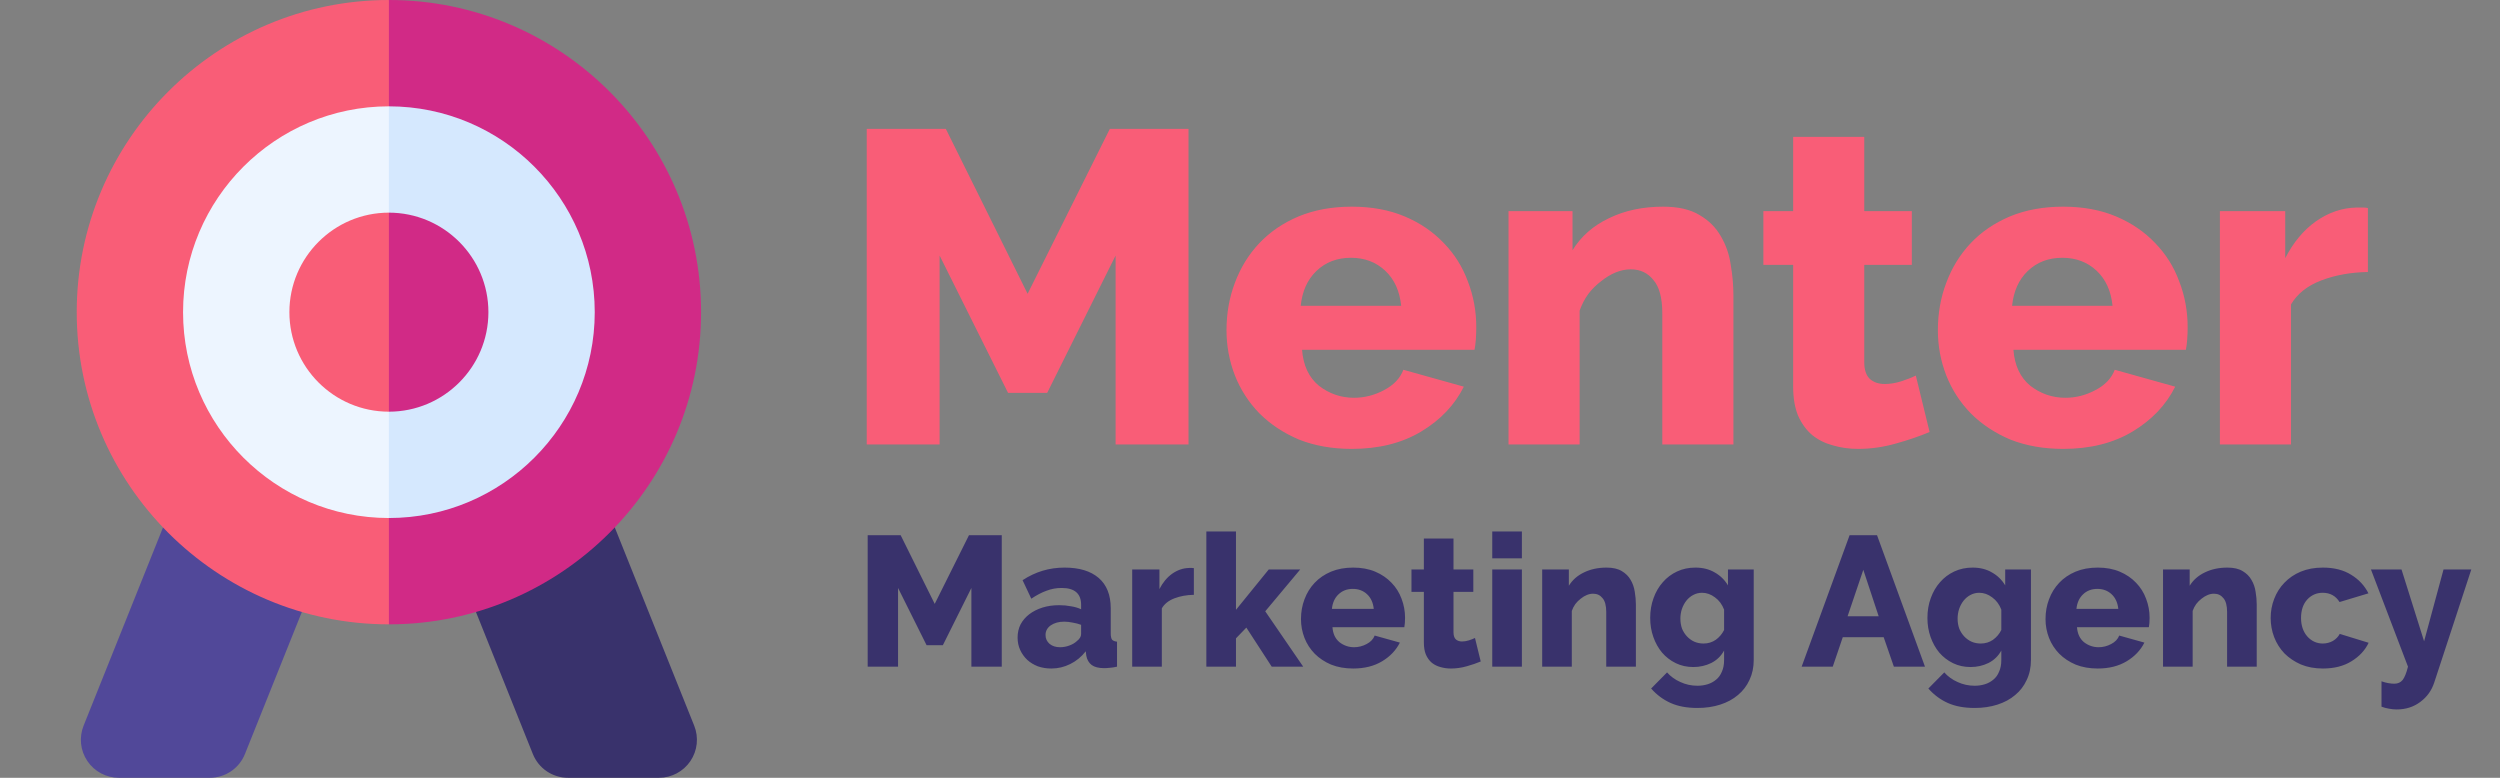 <svg width="135" height="42" viewBox="0 0 135 42" fill="none" xmlns="http://www.w3.org/2000/svg">
<rect x="0" y="0" width="135" height="42" fill="#808080" stroke="none"/>
<path d="M60.243 24V13.8L56.547 21.216H54.435L50.739 13.8V24H46.803V6.96H51.075L55.491 15.864L59.931 6.96H64.179V24H60.243ZM72.999 24.24C71.943 24.24 70.991 24.072 70.143 23.736C69.311 23.384 68.599 22.912 68.007 22.32C67.431 21.728 66.991 21.048 66.687 20.28C66.383 19.496 66.231 18.68 66.231 17.832C66.231 16.92 66.383 16.064 66.687 15.264C66.991 14.448 67.431 13.736 68.007 13.128C68.583 12.52 69.287 12.04 70.119 11.688C70.967 11.336 71.927 11.16 72.999 11.16C74.071 11.16 75.023 11.336 75.855 11.688C76.687 12.04 77.391 12.52 77.967 13.128C78.543 13.72 78.975 14.408 79.263 15.192C79.567 15.976 79.719 16.8 79.719 17.664C79.719 17.888 79.711 18.112 79.695 18.336C79.679 18.544 79.655 18.728 79.623 18.888H70.311C70.375 19.736 70.679 20.384 71.223 20.832C71.783 21.264 72.415 21.48 73.119 21.48C73.679 21.48 74.215 21.344 74.727 21.072C75.255 20.8 75.607 20.432 75.783 19.968L79.047 20.88C78.551 21.872 77.783 22.68 76.743 23.304C75.703 23.928 74.455 24.24 72.999 24.24ZM75.663 16.512C75.583 15.712 75.295 15.08 74.799 14.616C74.303 14.152 73.687 13.92 72.951 13.92C72.199 13.92 71.575 14.16 71.079 14.64C70.599 15.104 70.319 15.728 70.239 16.512H75.663ZM93.604 24H89.764V16.92C89.764 16.088 89.604 15.488 89.284 15.12C88.98 14.736 88.572 14.544 88.06 14.544C87.788 14.544 87.516 14.6 87.244 14.712C86.972 14.824 86.708 14.984 86.452 15.192C86.196 15.384 85.964 15.616 85.756 15.888C85.564 16.16 85.412 16.456 85.3 16.776V24H81.46V11.4H84.916V13.512C85.38 12.76 86.036 12.184 86.884 11.784C87.732 11.368 88.708 11.16 89.812 11.16C90.628 11.16 91.284 11.312 91.78 11.616C92.276 11.904 92.66 12.288 92.932 12.768C93.204 13.232 93.38 13.744 93.46 14.304C93.556 14.864 93.604 15.408 93.604 15.936V24ZM104.198 23.328C103.67 23.552 103.062 23.76 102.374 23.952C101.702 24.144 101.022 24.24 100.334 24.24C99.854 24.24 99.398 24.176 98.966 24.048C98.55 23.936 98.182 23.752 97.862 23.496C97.542 23.224 97.286 22.872 97.094 22.44C96.918 22.008 96.83 21.488 96.83 20.88V14.304H95.222V11.4H96.83V7.392H100.67V11.4H103.238V14.304H100.67V19.56C100.67 19.976 100.774 20.28 100.982 20.472C101.19 20.648 101.454 20.736 101.774 20.736C102.062 20.736 102.358 20.688 102.662 20.592C102.966 20.496 103.23 20.392 103.454 20.28L104.198 23.328ZM111.413 24.24C110.357 24.24 109.405 24.072 108.557 23.736C107.725 23.384 107.013 22.912 106.421 22.32C105.845 21.728 105.405 21.048 105.101 20.28C104.797 19.496 104.645 18.68 104.645 17.832C104.645 16.92 104.797 16.064 105.101 15.264C105.405 14.448 105.845 13.736 106.421 13.128C106.997 12.52 107.701 12.04 108.533 11.688C109.381 11.336 110.341 11.16 111.413 11.16C112.485 11.16 113.437 11.336 114.269 11.688C115.101 12.04 115.805 12.52 116.381 13.128C116.957 13.72 117.389 14.408 117.677 15.192C117.981 15.976 118.133 16.8 118.133 17.664C118.133 17.888 118.125 18.112 118.109 18.336C118.093 18.544 118.069 18.728 118.037 18.888H108.725C108.789 19.736 109.093 20.384 109.637 20.832C110.197 21.264 110.829 21.48 111.533 21.48C112.093 21.48 112.629 21.344 113.141 21.072C113.669 20.8 114.021 20.432 114.197 19.968L117.461 20.88C116.965 21.872 116.197 22.68 115.157 23.304C114.117 23.928 112.869 24.24 111.413 24.24ZM114.077 16.512C113.997 15.712 113.709 15.08 113.213 14.616C112.717 14.152 112.101 13.92 111.365 13.92C110.613 13.92 109.989 14.16 109.493 14.64C109.013 15.104 108.733 15.728 108.653 16.512H114.077ZM127.866 14.688C126.938 14.704 126.098 14.856 125.346 15.144C124.594 15.432 124.05 15.864 123.714 16.44V24H119.874V11.4H123.402V13.944C123.834 13.096 124.386 12.432 125.058 11.952C125.746 11.472 126.474 11.224 127.242 11.208C127.418 11.208 127.546 11.208 127.626 11.208C127.706 11.208 127.786 11.216 127.866 11.232V14.688Z" fill="#F95D77"/>
<path d="M52.455 36V31.75L50.915 34.84H50.035L48.495 31.75V36H46.855V28.9H48.635L50.475 32.61L52.325 28.9H54.095V36H52.455ZM56.77 36.1C56.51 36.1 56.266 36.06 56.039 35.98C55.819 35.893 55.63 35.777 55.469 35.63C55.309 35.477 55.183 35.3 55.09 35.1C54.996 34.893 54.95 34.67 54.95 34.43C54.95 34.17 55.003 33.933 55.109 33.72C55.223 33.507 55.38 33.323 55.58 33.17C55.779 33.017 56.016 32.897 56.289 32.81C56.563 32.723 56.866 32.68 57.2 32.68C57.419 32.68 57.633 32.7 57.84 32.74C58.046 32.773 58.226 32.827 58.38 32.9V32.66C58.38 32.053 58.029 31.75 57.33 31.75C57.043 31.75 56.77 31.8 56.51 31.9C56.249 31.993 55.976 32.137 55.69 32.33L55.219 31.33C55.566 31.103 55.926 30.933 56.3 30.82C56.673 30.707 57.069 30.65 57.489 30.65C58.283 30.65 58.896 30.837 59.33 31.21C59.763 31.583 59.98 32.13 59.98 32.85V34.2C59.98 34.36 60.003 34.473 60.05 34.54C60.103 34.6 60.193 34.637 60.319 34.65V36C60.179 36.033 60.053 36.053 59.94 36.06C59.826 36.073 59.723 36.08 59.63 36.08C59.33 36.08 59.103 36.023 58.95 35.91C58.796 35.79 58.7 35.623 58.66 35.41L58.63 35.17C58.396 35.47 58.116 35.7 57.789 35.86C57.469 36.02 57.13 36.1 56.77 36.1ZM57.239 34.95C57.413 34.95 57.58 34.92 57.739 34.86C57.906 34.8 58.043 34.72 58.15 34.62C58.303 34.5 58.38 34.373 58.38 34.24V33.74C58.239 33.687 58.086 33.647 57.919 33.62C57.76 33.587 57.609 33.57 57.469 33.57C57.176 33.57 56.933 33.637 56.739 33.77C56.553 33.903 56.459 34.077 56.459 34.29C56.459 34.483 56.533 34.643 56.679 34.77C56.826 34.89 57.013 34.95 57.239 34.95ZM64.469 32.12C64.082 32.127 63.732 32.19 63.419 32.31C63.105 32.43 62.879 32.61 62.739 32.85V36H61.139V30.75H62.609V31.81C62.789 31.457 63.019 31.18 63.299 30.98C63.586 30.78 63.889 30.677 64.209 30.67C64.282 30.67 64.335 30.67 64.369 30.67C64.402 30.67 64.436 30.673 64.469 30.68V32.12ZM68.673 36L67.303 33.89L66.743 34.47V36H65.143V28.7H66.743V32.93L68.513 30.75H70.213L68.323 33.01L70.373 36H68.673ZM73.073 36.1C72.633 36.1 72.236 36.03 71.883 35.89C71.536 35.743 71.239 35.547 70.993 35.3C70.753 35.053 70.569 34.77 70.443 34.45C70.316 34.123 70.253 33.783 70.253 33.43C70.253 33.05 70.316 32.693 70.443 32.36C70.569 32.02 70.753 31.723 70.993 31.47C71.233 31.217 71.526 31.017 71.873 30.87C72.226 30.723 72.626 30.65 73.073 30.65C73.519 30.65 73.916 30.723 74.263 30.87C74.609 31.017 74.903 31.217 75.143 31.47C75.383 31.717 75.563 32.003 75.683 32.33C75.809 32.657 75.873 33 75.873 33.36C75.873 33.453 75.869 33.547 75.863 33.64C75.856 33.727 75.846 33.803 75.833 33.87H71.953C71.979 34.223 72.106 34.493 72.333 34.68C72.566 34.86 72.829 34.95 73.123 34.95C73.356 34.95 73.579 34.893 73.793 34.78C74.013 34.667 74.159 34.513 74.233 34.32L75.593 34.7C75.386 35.113 75.066 35.45 74.633 35.71C74.199 35.97 73.679 36.1 73.073 36.1ZM74.183 32.88C74.149 32.547 74.029 32.283 73.823 32.09C73.616 31.897 73.359 31.8 73.053 31.8C72.739 31.8 72.479 31.9 72.273 32.1C72.073 32.293 71.956 32.553 71.923 32.88H74.183ZM79.959 35.72C79.739 35.813 79.486 35.9 79.199 35.98C78.919 36.06 78.635 36.1 78.349 36.1C78.149 36.1 77.959 36.073 77.779 36.02C77.606 35.973 77.452 35.897 77.319 35.79C77.186 35.677 77.079 35.53 76.999 35.35C76.925 35.17 76.889 34.953 76.889 34.7V31.96H76.219V30.75H76.889V29.08H78.489V30.75H79.559V31.96H78.489V34.15C78.489 34.323 78.532 34.45 78.619 34.53C78.706 34.603 78.816 34.64 78.949 34.64C79.069 34.64 79.192 34.62 79.319 34.58C79.445 34.54 79.555 34.497 79.649 34.45L79.959 35.72ZM80.582 36V30.75H82.182V36H80.582ZM80.582 30.15V28.7H82.182V30.15H80.582ZM88.338 36H86.737V33.05C86.737 32.703 86.671 32.453 86.537 32.3C86.411 32.14 86.241 32.06 86.028 32.06C85.914 32.06 85.801 32.083 85.688 32.13C85.574 32.177 85.464 32.243 85.358 32.33C85.251 32.41 85.154 32.507 85.067 32.62C84.987 32.733 84.924 32.857 84.877 32.99V36H83.278V30.75H84.718V31.63C84.911 31.317 85.184 31.077 85.537 30.91C85.891 30.737 86.297 30.65 86.757 30.65C87.097 30.65 87.371 30.713 87.578 30.84C87.784 30.96 87.944 31.12 88.058 31.32C88.171 31.513 88.244 31.727 88.278 31.96C88.317 32.193 88.338 32.42 88.338 32.64V36ZM91.441 36.02C91.094 36.02 90.777 35.95 90.491 35.81C90.204 35.67 89.957 35.48 89.751 35.24C89.551 35 89.394 34.72 89.281 34.4C89.167 34.08 89.111 33.737 89.111 33.37C89.111 32.983 89.171 32.627 89.291 32.3C89.411 31.967 89.577 31.68 89.791 31.44C90.004 31.193 90.261 31 90.561 30.86C90.861 30.72 91.191 30.65 91.551 30.65C91.951 30.65 92.297 30.737 92.591 30.91C92.891 31.077 93.131 31.31 93.311 31.61V30.75H94.701V35.64C94.701 36.04 94.624 36.4 94.471 36.72C94.324 37.04 94.117 37.31 93.851 37.53C93.584 37.757 93.264 37.93 92.891 38.05C92.517 38.17 92.107 38.23 91.661 38.23C91.094 38.23 90.611 38.14 90.211 37.96C89.811 37.78 89.461 37.52 89.161 37.18L90.021 36.31C90.214 36.53 90.454 36.703 90.741 36.83C91.027 36.963 91.334 37.03 91.661 37.03C91.854 37.03 92.037 37.003 92.211 36.95C92.384 36.897 92.537 36.813 92.671 36.7C92.804 36.593 92.907 36.45 92.981 36.27C93.061 36.097 93.101 35.887 93.101 35.64V35.13C92.941 35.423 92.711 35.647 92.411 35.8C92.111 35.947 91.787 36.02 91.441 36.02ZM91.991 34.75C92.237 34.75 92.457 34.683 92.651 34.55C92.844 34.41 92.994 34.233 93.101 34.02V32.92C92.994 32.64 92.831 32.42 92.611 32.26C92.391 32.093 92.157 32.01 91.911 32.01C91.737 32.01 91.577 32.05 91.431 32.13C91.291 32.203 91.167 32.307 91.061 32.44C90.961 32.567 90.881 32.717 90.821 32.89C90.767 33.057 90.741 33.23 90.741 33.41C90.741 33.603 90.771 33.783 90.831 33.95C90.897 34.11 90.987 34.25 91.101 34.37C91.214 34.49 91.344 34.583 91.491 34.65C91.644 34.717 91.811 34.75 91.991 34.75ZM99.879 28.9H101.359L103.949 36H102.269L101.719 34.41H99.509L98.969 36H97.289L99.879 28.9ZM101.449 33.28L100.619 30.77L99.769 33.28H101.449ZM106.411 36.02C106.065 36.02 105.748 35.95 105.461 35.81C105.175 35.67 104.928 35.48 104.721 35.24C104.521 35 104.365 34.72 104.251 34.4C104.138 34.08 104.081 33.737 104.081 33.37C104.081 32.983 104.141 32.627 104.261 32.3C104.381 31.967 104.548 31.68 104.761 31.44C104.975 31.193 105.231 31 105.531 30.86C105.831 30.72 106.161 30.65 106.521 30.65C106.921 30.65 107.268 30.737 107.561 30.91C107.861 31.077 108.101 31.31 108.281 31.61V30.75H109.671V35.64C109.671 36.04 109.595 36.4 109.441 36.72C109.295 37.04 109.088 37.31 108.821 37.53C108.555 37.757 108.235 37.93 107.861 38.05C107.488 38.17 107.078 38.23 106.631 38.23C106.065 38.23 105.581 38.14 105.181 37.96C104.781 37.78 104.431 37.52 104.131 37.18L104.991 36.31C105.185 36.53 105.425 36.703 105.711 36.83C105.998 36.963 106.305 37.03 106.631 37.03C106.825 37.03 107.008 37.003 107.181 36.95C107.355 36.897 107.508 36.813 107.641 36.7C107.775 36.593 107.878 36.45 107.951 36.27C108.031 36.097 108.071 35.887 108.071 35.64V35.13C107.911 35.423 107.681 35.647 107.381 35.8C107.081 35.947 106.758 36.02 106.411 36.02ZM106.961 34.75C107.208 34.75 107.428 34.683 107.621 34.55C107.815 34.41 107.965 34.233 108.071 34.02V32.92C107.965 32.64 107.801 32.42 107.581 32.26C107.361 32.093 107.128 32.01 106.881 32.01C106.708 32.01 106.548 32.05 106.401 32.13C106.261 32.203 106.138 32.307 106.031 32.44C105.931 32.567 105.851 32.717 105.791 32.89C105.738 33.057 105.711 33.23 105.711 33.41C105.711 33.603 105.741 33.783 105.801 33.95C105.868 34.11 105.958 34.25 106.071 34.37C106.185 34.49 106.315 34.583 106.461 34.65C106.615 34.717 106.781 34.75 106.961 34.75ZM113.278 36.1C112.838 36.1 112.441 36.03 112.088 35.89C111.741 35.743 111.444 35.547 111.198 35.3C110.958 35.053 110.774 34.77 110.648 34.45C110.521 34.123 110.458 33.783 110.458 33.43C110.458 33.05 110.521 32.693 110.648 32.36C110.774 32.02 110.958 31.723 111.198 31.47C111.438 31.217 111.731 31.017 112.078 30.87C112.431 30.723 112.831 30.65 113.278 30.65C113.724 30.65 114.121 30.723 114.468 30.87C114.814 31.017 115.108 31.217 115.348 31.47C115.588 31.717 115.768 32.003 115.888 32.33C116.014 32.657 116.078 33 116.078 33.36C116.078 33.453 116.074 33.547 116.068 33.64C116.061 33.727 116.051 33.803 116.038 33.87H112.158C112.184 34.223 112.311 34.493 112.538 34.68C112.771 34.86 113.034 34.95 113.328 34.95C113.561 34.95 113.784 34.893 113.998 34.78C114.218 34.667 114.364 34.513 114.438 34.32L115.798 34.7C115.591 35.113 115.271 35.45 114.838 35.71C114.404 35.97 113.884 36.1 113.278 36.1ZM114.388 32.88C114.354 32.547 114.234 32.283 114.028 32.09C113.821 31.897 113.564 31.8 113.258 31.8C112.944 31.8 112.684 31.9 112.478 32.1C112.278 32.293 112.161 32.553 112.128 32.88H114.388ZM121.863 36H120.263V33.05C120.263 32.703 120.196 32.453 120.063 32.3C119.936 32.14 119.766 32.06 119.553 32.06C119.44 32.06 119.326 32.083 119.213 32.13C119.1 32.177 118.99 32.243 118.883 32.33C118.776 32.41 118.68 32.507 118.593 32.62C118.513 32.733 118.45 32.857 118.403 32.99V36H116.803V30.75H118.243V31.63C118.436 31.317 118.71 31.077 119.063 30.91C119.416 30.737 119.823 30.65 120.283 30.65C120.623 30.65 120.896 30.713 121.103 30.84C121.31 30.96 121.47 31.12 121.583 31.32C121.696 31.513 121.77 31.727 121.803 31.96C121.843 32.193 121.863 32.42 121.863 32.64V36ZM122.616 33.37C122.616 33.01 122.679 32.667 122.806 32.34C122.933 32.007 123.116 31.717 123.356 31.47C123.596 31.217 123.889 31.017 124.236 30.87C124.589 30.723 124.989 30.65 125.436 30.65C126.043 30.65 126.553 30.78 126.966 31.04C127.379 31.293 127.689 31.627 127.896 32.04L126.336 32.51C126.129 32.177 125.826 32.01 125.426 32.01C125.093 32.01 124.813 32.133 124.586 32.38C124.366 32.627 124.256 32.957 124.256 33.37C124.256 33.577 124.286 33.767 124.346 33.94C124.406 34.107 124.489 34.25 124.596 34.37C124.703 34.49 124.826 34.583 124.966 34.65C125.113 34.717 125.266 34.75 125.426 34.75C125.626 34.75 125.809 34.703 125.976 34.61C126.143 34.51 126.266 34.383 126.346 34.23L127.906 34.71C127.713 35.117 127.403 35.45 126.976 35.71C126.556 35.97 126.043 36.1 125.436 36.1C124.996 36.1 124.599 36.027 124.246 35.88C123.899 35.727 123.603 35.527 123.356 35.28C123.116 35.027 122.933 34.737 122.806 34.41C122.679 34.077 122.616 33.73 122.616 33.37ZM128.601 36.79C128.734 36.837 128.857 36.87 128.971 36.89C129.091 36.91 129.197 36.92 129.291 36.92C129.484 36.92 129.634 36.853 129.741 36.72C129.847 36.587 129.944 36.347 130.031 36L128.031 30.75H129.681L130.901 34.63L131.951 30.75H133.451L131.451 36.85C131.311 37.283 131.061 37.633 130.701 37.9C130.341 38.173 129.914 38.31 129.421 38.31C129.287 38.31 129.151 38.297 129.011 38.27C128.877 38.25 128.741 38.213 128.601 38.16V36.79Z" fill="#39326C"/>
<g clip-path="url(#clip0)">
<path d="M18.621 23.946L12.869 21.642C12.238 21.39 11.522 21.696 11.269 22.327L4.514 39.187C4.261 39.819 4.337 40.534 4.719 41.098C5.101 41.663 5.736 42 6.418 42H11.326C12.168 42 12.916 41.495 13.229 40.712L19.305 25.546C19.427 25.243 19.423 24.905 19.294 24.605C19.166 24.305 18.924 24.068 18.621 23.946Z" fill="#514899"/>
<path d="M37.487 39.187L30.732 22.327C30.479 21.696 29.762 21.39 29.132 21.642L23.38 23.946C23.077 24.068 22.835 24.305 22.707 24.605C22.578 24.904 22.574 25.243 22.696 25.546L28.772 40.712C29.085 41.494 29.832 42 30.675 42H35.583C36.265 42 36.9 41.663 37.282 41.098C37.664 40.534 37.74 39.819 37.487 39.187Z" fill="#39326C"/>
<path d="M21 0L23.584 16.759L21 33.715C11.705 33.715 4.143 26.153 4.143 16.858C4.143 7.562 11.705 0 21 0V0Z" fill="#F95D77"/>
<path d="M37.858 16.858C37.858 26.153 30.296 33.715 21 33.715V0C30.296 0 37.858 7.562 37.858 16.858Z" fill="#D12A86"/>
<path d="M21 5.742L23.584 16.759L21 27.973C14.871 27.973 9.885 22.987 9.885 16.858C9.885 10.728 14.871 5.742 21 5.742Z" fill="#EDF5FF"/>
<path d="M32.116 16.858C32.116 22.987 27.13 27.973 21 27.973V5.742C27.13 5.742 32.116 10.728 32.116 16.858Z" fill="#D5E8FE"/>
<path d="M21 11.483L23.584 16.759L21 22.231C18.037 22.231 15.627 19.821 15.627 16.858C15.627 13.894 18.037 11.483 21 11.483Z" fill="#F95D77"/>
<path d="M26.374 16.858C26.374 19.821 23.963 22.231 21 22.231V11.483C23.963 11.483 26.374 13.894 26.374 16.858Z" fill="#D12A86"/>
</g>
<defs>
<clipPath id="clip0">
<rect width="42.159" height="42" fill="white" transform="translate(0)"/>
</clipPath>
</defs>
</svg>
